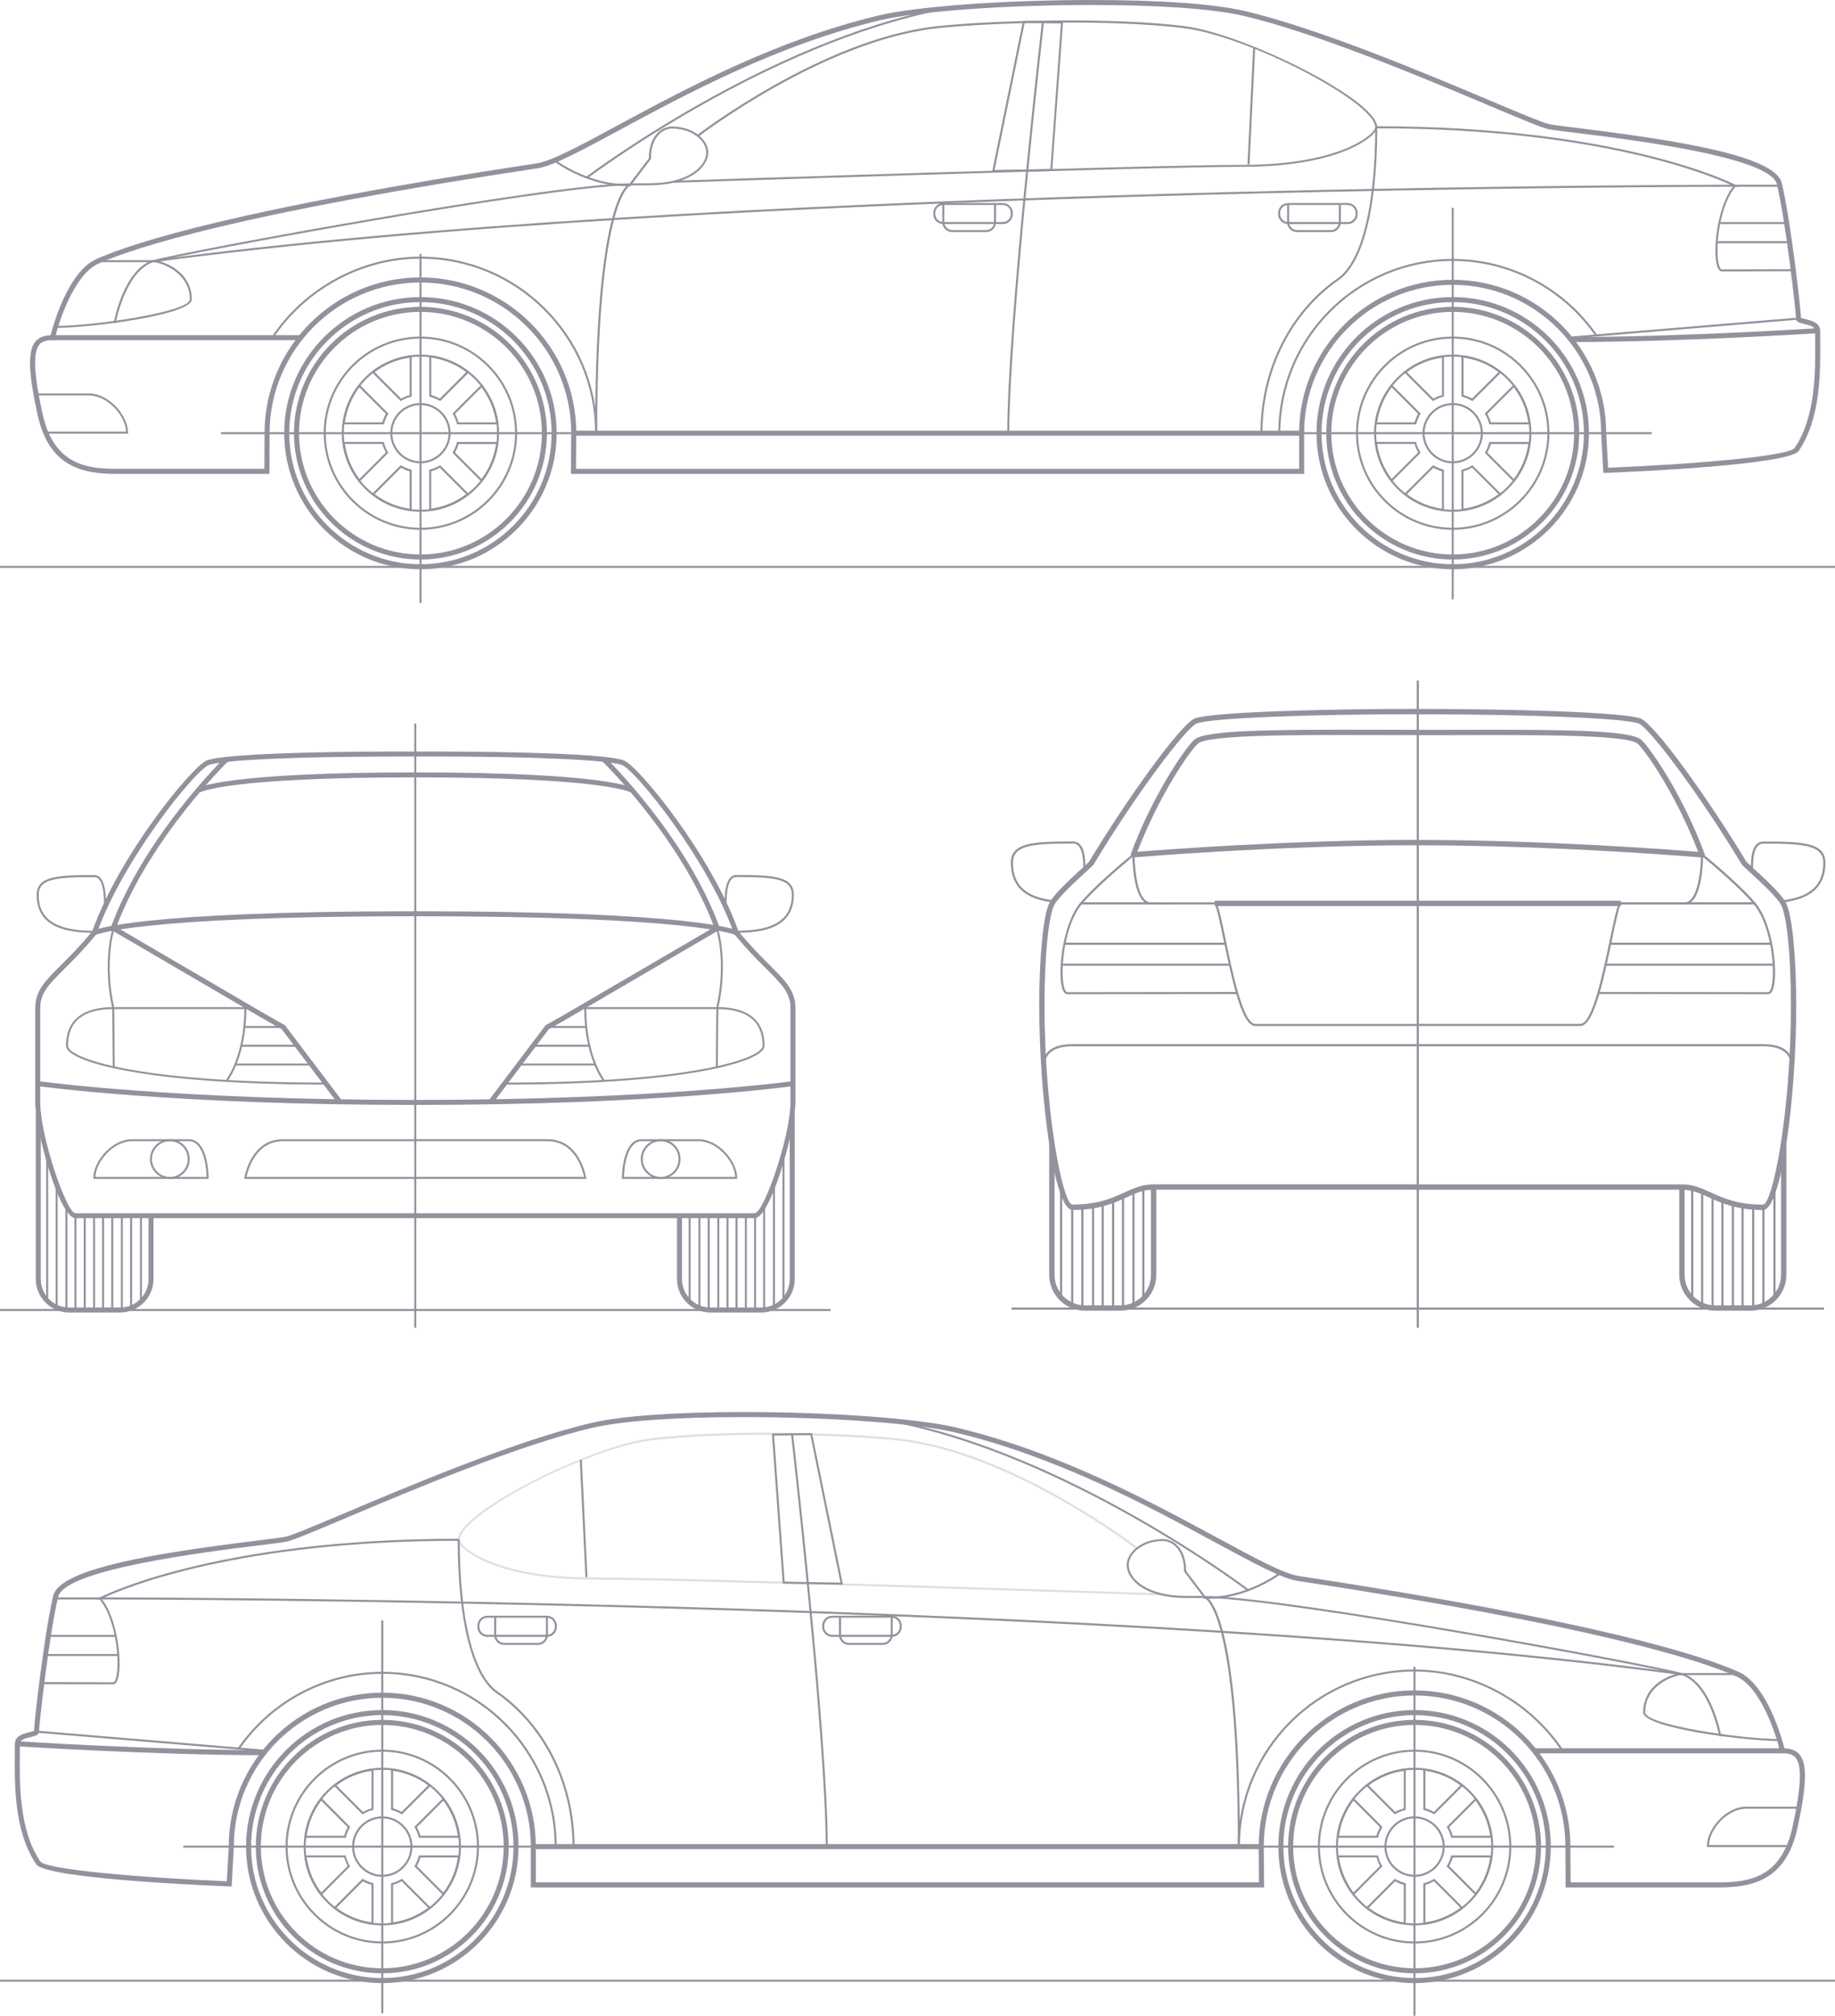 <svg width="285" height="313" viewBox="0 0 285 313" fill="none" xmlns="http://www.w3.org/2000/svg">
<g clip-path="url(#clip0_13227_31393)">
<path d="M285 87.867H0V88.181H285V87.867Z" fill="#92929D"/>
<path d="M225.782 32.262H225.469V93.07H225.782V32.262Z" fill="#92929D"/>
<path d="M65.47 39.431H65.156V93.705H65.47V39.431Z" fill="#92929D"/>
<path d="M256.537 67.107H191.954V67.421H256.537V67.107Z" fill="#92929D"/>
<path d="M98.909 67.108H34.325V67.422H98.909V67.108Z" fill="#92929D"/>
<path d="M225.628 88.399C213.964 88.399 204.469 78.915 204.469 67.263C204.469 55.612 213.964 46.128 225.628 46.128C237.293 46.128 246.788 55.612 246.788 67.263C246.788 78.915 237.293 88.399 225.628 88.399ZM225.628 46.91C214.394 46.91 205.252 56.042 205.252 67.263C205.252 78.485 214.394 87.616 225.628 87.616C236.862 87.616 246.004 78.485 246.004 67.263C246.004 56.042 236.862 46.91 225.628 46.91Z" fill="#92929D"/>
<path d="M225.626 82.263C217.345 82.263 210.608 75.534 210.608 67.262C210.608 58.991 217.345 52.262 225.626 52.262C233.906 52.262 240.643 58.991 240.643 67.262C240.643 75.534 233.906 82.263 225.626 82.263ZM225.626 52.575C217.517 52.575 210.921 59.163 210.921 67.262C210.921 75.361 217.517 81.95 225.626 81.95C233.734 81.95 240.33 75.361 240.33 67.262C240.33 59.163 233.734 52.575 225.626 52.575ZM224.263 79.344L224.082 79.321C221.936 79.047 219.891 78.202 218.176 76.871L218.035 76.762L222.57 72.231L222.672 72.294C223.134 72.56 223.628 72.763 224.145 72.904L224.263 72.936V79.344ZM218.512 76.739C220.111 77.936 221.983 78.71 223.949 78.992V73.186C223.487 73.053 223.04 72.873 222.617 72.638L218.512 76.739ZM226.989 79.344V72.943L227.106 72.912C227.623 72.779 228.117 72.576 228.579 72.302L228.681 72.239L233.217 76.77L233.076 76.879C231.36 78.21 229.315 79.055 227.169 79.329L226.989 79.344ZM227.302 73.178V78.984C229.268 78.703 231.141 77.928 232.739 76.731L228.626 72.623C228.211 72.865 227.764 73.053 227.302 73.178ZM216.107 74.845L215.998 74.704C214.666 72.99 213.82 70.948 213.546 68.804L213.522 68.624H219.93L219.962 68.741C220.095 69.258 220.299 69.751 220.573 70.212L220.635 70.314L216.107 74.845ZM213.883 68.937C214.165 70.901 214.94 72.771 216.139 74.368L220.252 70.259C220.017 69.845 219.836 69.399 219.703 68.929H213.883V68.937ZM235.144 74.845L230.608 70.314L230.671 70.212C230.937 69.751 231.149 69.258 231.282 68.741L231.313 68.624H237.721L237.698 68.804C237.424 70.948 236.578 72.99 235.246 74.704L235.144 74.845ZM231 70.267L235.113 74.375C236.311 72.779 237.087 70.909 237.369 68.945H231.556C231.423 69.399 231.235 69.845 231 70.267ZM219.938 65.901H213.53L213.553 65.721C213.828 63.577 214.674 61.534 216.006 59.821L216.115 59.68L220.651 64.211L220.588 64.312C220.322 64.774 220.118 65.267 219.977 65.783L219.938 65.901ZM213.883 65.588H219.695C219.828 65.126 220.009 64.68 220.244 64.258L216.131 60.149C214.94 61.754 214.165 63.624 213.883 65.588ZM237.721 65.901H231.313L231.282 65.783C231.149 65.267 230.945 64.774 230.671 64.312L230.608 64.211L235.144 59.68L235.254 59.821C236.585 61.534 237.431 63.577 237.706 65.721L237.721 65.901ZM231.548 65.588H237.369C237.087 63.624 236.311 61.746 235.113 60.157L231 64.265C231.235 64.68 231.423 65.126 231.548 65.588ZM228.681 62.286L228.579 62.223C228.125 61.957 227.623 61.746 227.106 61.613L226.989 61.581V55.181L227.169 55.204C229.315 55.478 231.36 56.323 233.076 57.653L233.217 57.763L228.681 62.286ZM227.302 61.339C227.764 61.472 228.211 61.652 228.634 61.887L232.747 57.778C231.149 56.581 229.276 55.806 227.31 55.525V61.339H227.302ZM222.57 62.286L218.035 57.755L218.176 57.645C219.891 56.315 221.936 55.47 224.082 55.196L224.263 55.173V61.574L224.145 61.605C223.628 61.738 223.134 61.941 222.672 62.215L222.57 62.286ZM218.512 57.786L222.625 61.894C223.04 61.66 223.487 61.472 223.957 61.347V55.54C221.975 55.814 220.103 56.589 218.512 57.786Z" fill="#92929D"/>
<path d="M225.629 79.463C218.891 79.463 213.416 73.985 213.416 67.264C213.416 60.534 218.899 55.065 225.629 55.065C232.366 55.065 237.842 60.542 237.842 67.264C237.842 73.993 232.366 79.463 225.629 79.463ZM225.629 55.377C219.064 55.377 213.729 60.714 213.729 67.264C213.729 73.821 219.072 79.15 225.629 79.15C232.194 79.15 237.529 73.813 237.529 67.264C237.529 60.706 232.194 55.377 225.629 55.377Z" fill="#92929D"/>
<path d="M225.628 71.943C223.042 71.943 220.943 69.846 220.943 67.263C220.943 64.681 223.042 62.584 225.628 62.584C228.213 62.584 230.312 64.681 230.312 67.263C230.312 69.846 228.205 71.943 225.628 71.943ZM225.628 62.897C223.215 62.897 221.256 64.853 221.256 67.263C221.256 69.674 223.215 71.63 225.628 71.63C228.04 71.63 229.999 69.674 229.999 67.263C229.999 64.853 228.033 62.897 225.628 62.897Z" fill="#92929D"/>
<path d="M225.629 86.881C214.795 86.881 205.989 78.078 205.989 67.264C205.989 56.45 214.802 47.647 225.629 47.647C236.456 47.647 245.269 56.45 245.269 67.264C245.269 78.078 236.456 86.881 225.629 86.881ZM225.629 48.429C215.233 48.429 206.773 56.88 206.773 67.264C206.773 77.648 215.233 86.099 225.629 86.099C236.025 86.099 244.485 77.648 244.485 67.264C244.485 56.872 236.025 48.429 225.629 48.429Z" fill="#92929D"/>
<path d="M65.3 88.399C53.635 88.399 44.141 78.915 44.141 67.263C44.141 55.612 53.635 46.128 65.3 46.128C76.965 46.128 86.46 55.612 86.46 67.263C86.46 78.915 76.973 88.399 65.3 88.399ZM65.3 46.91C54.066 46.91 44.924 56.042 44.924 67.263C44.924 78.485 54.066 87.616 65.3 87.616C76.534 87.616 85.676 78.485 85.676 67.263C85.676 56.042 76.534 46.91 65.3 46.91Z" fill="#92929D"/>
<path d="M65.297 82.264C57.017 82.264 50.279 75.534 50.279 67.263C50.279 58.992 57.017 52.263 65.297 52.263C73.578 52.263 80.315 58.992 80.315 67.263C80.323 75.534 73.585 82.264 65.297 82.264ZM65.297 52.576C57.189 52.576 50.593 59.164 50.593 67.263C50.593 75.362 57.189 81.951 65.297 81.951C73.405 81.951 80.001 75.362 80.001 67.263C80.009 59.164 73.413 52.576 65.297 52.576ZM66.66 79.345V72.944L66.778 72.913C67.295 72.78 67.788 72.577 68.25 72.303L68.352 72.24L72.888 76.771L72.747 76.88C71.031 78.211 68.987 79.056 66.84 79.33L66.66 79.345ZM66.974 73.179V78.985C68.94 78.704 70.812 77.929 72.41 76.732L68.297 72.624C67.89 72.866 67.444 73.054 66.974 73.179ZM63.934 79.345L63.754 79.322C61.607 79.048 59.563 78.203 57.847 76.873L57.706 76.763L62.242 72.232L62.344 72.295C62.798 72.561 63.299 72.764 63.816 72.905L63.934 72.936V79.345ZM58.184 76.74C59.782 77.937 61.654 78.711 63.621 78.993V73.187C63.158 73.054 62.712 72.874 62.289 72.639L58.184 76.74ZM55.787 74.846L55.677 74.705C54.345 72.991 53.499 70.949 53.225 68.805L53.201 68.625H59.61L59.641 68.742C59.774 69.259 59.978 69.752 60.252 70.213L60.315 70.315L55.787 74.846ZM53.562 68.938C53.844 70.902 54.619 72.78 55.818 74.368L59.931 70.26C59.696 69.846 59.516 69.4 59.382 68.93H53.562V68.938ZM74.815 74.846L70.279 70.315L70.342 70.213C70.609 69.752 70.812 69.259 70.953 68.742L70.984 68.625H77.4L77.377 68.805C77.103 70.949 76.257 72.991 74.925 74.705L74.815 74.846ZM70.679 70.268L74.792 74.376C75.99 72.78 76.766 70.91 77.048 68.946H71.235C71.094 69.4 70.914 69.846 70.679 70.268ZM59.617 65.902H53.209L53.233 65.722C53.507 63.578 54.353 61.535 55.685 59.822L55.794 59.681L60.33 64.212L60.268 64.313C60.001 64.775 59.798 65.268 59.657 65.784L59.617 65.902ZM53.562 65.589H59.374C59.508 65.127 59.688 64.681 59.923 64.258L55.81 60.15C54.619 61.747 53.844 63.625 53.562 65.589ZM77.4 65.902H70.992L70.961 65.784C70.828 65.268 70.624 64.775 70.35 64.313L70.287 64.212L74.823 59.681L74.933 59.822C76.265 61.535 77.111 63.578 77.385 65.722L77.4 65.902ZM71.227 65.589H77.04C76.758 63.625 75.983 61.747 74.784 60.158L70.671 64.266C70.914 64.681 71.094 65.127 71.227 65.589ZM68.36 62.287L68.258 62.224C67.804 61.958 67.302 61.747 66.785 61.614L66.668 61.582V55.181L66.848 55.205C68.995 55.479 71.039 56.324 72.755 57.654L72.896 57.764L68.36 62.287ZM66.974 61.34C67.436 61.473 67.882 61.653 68.305 61.888L72.418 57.779C70.82 56.582 68.948 55.807 66.981 55.526V61.34H66.974ZM62.242 62.287L57.706 57.756L57.847 57.646C59.563 56.316 61.607 55.471 63.754 55.197L63.934 55.174V61.575L63.816 61.606C63.299 61.739 62.806 61.942 62.344 62.216L62.242 62.287ZM58.184 57.787L62.297 61.895C62.712 61.661 63.158 61.481 63.628 61.348V55.541C61.654 55.815 59.782 56.59 58.184 57.787Z" fill="#92929D"/>
<path d="M65.297 79.463C58.559 79.463 53.084 73.985 53.084 67.264C53.084 60.534 58.567 55.065 65.297 55.065C72.034 55.065 77.51 60.542 77.51 67.264C77.518 73.993 72.034 79.463 65.297 79.463ZM65.297 55.377C58.732 55.377 53.397 60.714 53.397 67.264C53.397 73.821 58.74 79.15 65.297 79.15C71.862 79.15 77.197 73.813 77.197 67.264C77.204 60.706 71.862 55.377 65.297 55.377Z" fill="#92929D"/>
<path d="M65.299 71.943C62.714 71.943 60.615 69.846 60.615 67.263C60.615 64.681 62.714 62.584 65.299 62.584C67.885 62.584 69.984 64.681 69.984 67.263C69.984 69.846 67.885 71.943 65.299 71.943ZM65.299 62.897C62.887 62.897 60.928 64.853 60.928 67.263C60.928 69.674 62.887 71.63 65.299 71.63C67.712 71.63 69.671 69.674 69.671 67.263C69.671 64.853 67.712 62.897 65.299 62.897Z" fill="#92929D"/>
<path d="M65.301 86.881C54.467 86.881 45.661 78.078 45.661 67.264C45.661 56.45 54.474 47.647 65.301 47.647C76.127 47.647 84.941 56.45 84.941 67.264C84.941 78.078 76.135 86.881 65.301 86.881ZM65.301 48.429C54.905 48.429 46.444 56.88 46.444 67.264C46.444 77.648 54.905 86.099 65.301 86.099C75.697 86.099 84.157 77.648 84.157 67.264C84.165 56.872 75.704 48.429 65.301 48.429Z" fill="#92929D"/>
<path d="M202.556 73.587H88.666L88.72 67.264C88.72 54.368 78.215 43.867 65.297 43.867C52.379 43.867 41.873 54.361 41.873 67.264L41.85 73.587H18.089C12.77 73.587 7.6 72.476 5.829 64.385C4.396 57.812 4.294 54.525 5.484 53.054C6.119 52.271 7.043 52.091 7.858 52.06C8.289 50.378 10.608 42.169 14.964 40.229C20.698 37.67 37.196 32.341 83.346 25.369C85.642 25.024 90.138 22.599 95.826 19.523C106.253 13.897 120.542 6.19 136.469 2.402C142.415 0.986 156.014 0 169.544 0C180.041 0 188.384 0.587 193.053 1.651C204.436 4.249 221.35 11.37 231.455 15.627C236.023 17.552 239.634 19.07 240.629 19.281C241.209 19.406 242.807 19.602 245.008 19.876C260.88 21.832 275.71 24.219 276.728 28.413C278.068 33.906 279.642 47.529 279.721 49.361C279.854 49.423 280.159 49.493 280.387 49.548C281.303 49.767 282.69 50.096 282.69 51.348C282.69 51.81 282.698 52.303 282.698 52.827C282.745 57.655 282.807 64.956 279.376 70.003C277.895 72.186 254.15 73.243 249.403 73.43L249.019 73.446L248.682 67.288C248.682 54.564 238.334 44.227 225.611 44.227C212.889 44.227 202.548 54.564 202.548 67.264V73.587H202.556ZM89.457 72.804H201.773V67.264C201.773 54.126 212.474 43.445 225.619 43.445C238.765 43.445 249.466 54.134 249.466 67.264L249.763 72.632C263.238 72.077 277.872 70.825 278.734 69.557C282.032 64.713 281.961 57.561 281.922 52.827C281.914 52.303 281.914 51.81 281.914 51.34C281.914 50.753 281.146 50.519 280.214 50.3C279.533 50.135 278.945 49.994 278.945 49.47C278.945 48.531 277.339 34.235 275.968 28.593C274.934 24.352 253.124 21.66 244.914 20.65C242.689 20.376 241.083 20.181 240.465 20.048C239.399 19.821 235.944 18.365 231.158 16.346C221.075 12.098 204.193 4.992 192.881 2.41C188.275 1.362 179.986 0.775 169.551 0.775C156.077 0.775 142.548 1.753 136.657 3.154C120.824 6.925 106.59 14.602 96.202 20.204C90.217 23.436 85.892 25.768 83.464 26.136C37.408 33.092 20.98 38.39 15.285 40.933C11.517 42.615 9.096 50.049 8.548 52.522L8.477 52.827H8.164C7.114 52.827 6.495 53.038 6.096 53.539C5.101 54.775 5.257 58.07 6.597 64.212C8.328 72.139 13.436 72.796 18.089 72.796H41.066L41.09 67.256C41.09 53.922 51.948 43.077 65.297 43.077C78.646 43.077 89.504 53.922 89.504 67.256L89.457 72.804Z" fill="#92929D"/>
<path d="M198.853 67.263H198.54C198.54 52.341 210.69 40.204 225.629 40.204C234.529 40.204 242.911 44.61 248.058 51.996L247.8 52.176C242.715 44.876 234.427 40.517 225.629 40.517C210.862 40.517 198.853 52.513 198.853 67.263Z" fill="#92929D"/>
<path d="M92.746 67.263H92.433C92.433 52.317 80.259 40.165 65.304 40.165C56.264 40.165 47.505 44.899 42.437 52.52L42.178 52.348C47.302 44.641 56.162 39.852 65.304 39.852C80.431 39.852 92.746 52.145 92.746 67.263Z" fill="#92929D"/>
<path d="M196.076 66.951H195.763C195.865 57.248 200.338 48.39 207.725 43.241C211.454 40.651 213.593 32.09 213.593 19.773H213.906C213.906 32.2 211.721 40.846 207.905 43.499C200.596 48.585 196.178 57.349 196.076 66.951Z" fill="#92929D"/>
<path d="M8.625 50.925V50.612C14.673 50.612 29.479 48.413 29.479 46.488C29.479 42.224 24.92 40.713 23.752 40.713H15.104V40.4H23.745C25.021 40.4 29.785 41.926 29.785 46.488C29.785 48.93 13.811 50.925 8.625 50.925Z" fill="#92929D"/>
<path d="M92.75 67.263H92.436C92.436 36.331 96.032 30.055 97.38 28.788C84.367 29.069 29.13 39.242 23.795 40.713C19.463 42.129 17.982 50.119 17.967 50.197L17.661 50.142C17.724 49.806 19.189 41.895 23.701 40.416C29.114 38.921 85.919 28.475 97.897 28.475L97.928 28.788C97.889 28.795 92.75 30.564 92.75 67.263Z" fill="#92929D"/>
<path d="M19.889 67.334H7.002V67.021H19.575C19.466 64.525 16.716 61.403 13.802 61.403H5.615V61.09H13.794C16.935 61.09 19.889 64.517 19.889 67.178V67.334Z" fill="#92929D"/>
<path d="M97.581 28.788L100.777 24.578C100.793 21.19 102.665 19.648 104.397 19.648C107.695 19.648 109.998 21.753 109.998 23.639C109.998 26.12 106.825 28.765 100.934 28.765L97.581 28.788ZM104.404 19.961C102.814 19.961 101.099 21.425 101.099 24.633V24.688L98.223 28.475L100.942 28.459C106.629 28.459 109.692 25.979 109.692 23.647C109.685 21.902 107.515 19.961 104.404 19.961Z" fill="#92929D"/>
<path d="M279.314 49.315L243.762 52.273L243.788 52.585L279.34 49.628L279.314 49.315Z" fill="#92929D"/>
<path d="M243.754 53.117V52.334C260.926 52.334 282.078 50.973 282.289 50.957L282.336 51.739C282.125 51.747 260.949 53.117 243.754 53.117Z" fill="#92929D"/>
<path d="M202.163 66.872H89.111V67.655H202.163V66.872Z" fill="#92929D"/>
<path d="M46.683 52.043H8.163V52.825H46.683V52.043Z" fill="#92929D"/>
<path d="M104.562 28.381L104.554 28.068C105.29 28.044 178.295 25.603 193.015 25.603C208.236 25.603 213.595 20.799 213.595 19.773C213.595 15.884 193.986 5.688 184.045 4.397C173.085 2.981 154.205 3.443 145.486 4.397C127.922 6.322 108.674 21.065 108.479 21.213L108.283 20.963C108.479 20.814 127.789 6.017 145.447 4.076C154.174 3.122 173.101 2.652 184.076 4.076C193.32 5.274 213.9 15.477 213.9 19.758C213.9 21.01 208.448 25.901 193.007 25.901C178.303 25.916 105.298 28.358 104.562 28.381Z" fill="#92929D"/>
<path d="M267.439 42.146C267.188 42.146 266.977 41.966 266.812 41.621C265.88 39.618 266.601 31.981 269.335 28.741L269.382 28.686H276.409V29H269.531C266.758 32.356 266.295 39.759 267.102 41.488C267.173 41.645 267.298 41.833 267.447 41.833C270.016 41.833 278.399 41.801 278.399 41.801V42.114C278.399 42.122 270.009 42.146 267.439 42.146Z" fill="#92929D"/>
<path d="M277.495 34.483H267.186V34.797H277.495V34.483Z" fill="#92929D"/>
<path d="M277.943 37.449H266.631V37.763H277.943V37.449Z" fill="#92929D"/>
<path d="M23.769 40.728L23.73 40.415C107.397 29.139 257.316 28.701 268.769 28.686C265.392 27.128 247.907 19.921 213.751 19.921V19.608C251.941 19.608 269.356 28.607 269.529 28.701L270.085 28.998H269.458C267.891 29.006 110.35 29.061 23.769 40.728Z" fill="#92929D"/>
<path d="M154.081 26.715L158.883 3.248L165.111 3.334L165.096 3.498L163.419 26.559L154.081 26.715ZM159.142 3.561L154.473 26.395L163.145 26.254L164.782 3.647L159.142 3.561Z" fill="#92929D"/>
<path d="M156.756 67.266H156.442C156.442 50.371 161.77 3.906 161.824 3.437L162.138 3.468C162.083 3.937 156.756 50.387 156.756 67.266Z" fill="#92929D"/>
<path d="M194.635 7.377L193.75 25.541L194.063 25.556L194.948 7.393L194.635 7.377Z" fill="#92929D"/>
<path d="M209.315 34.798H200.056C199.202 34.798 198.512 34.11 198.512 33.257V33.069C198.512 32.216 199.202 31.527 200.056 31.527H209.315C210.169 31.527 210.859 32.216 210.859 33.069V33.257C210.866 34.11 210.169 34.798 209.315 34.798ZM200.056 31.832C199.374 31.832 198.826 32.388 198.826 33.061V33.249C198.826 33.93 199.382 34.477 200.056 34.477H209.315C209.997 34.477 210.545 33.93 210.545 33.249V33.061C210.545 32.38 209.989 31.832 209.315 31.832H200.056Z" fill="#92929D"/>
<path d="M206.712 36.041H201.448C200.594 36.041 199.904 35.353 199.904 34.5V31.683H200.218V34.5C200.218 35.18 200.774 35.728 201.448 35.728H206.712C207.394 35.728 207.942 35.173 207.942 34.5V31.683H208.255V34.5C208.255 35.345 207.566 36.041 206.712 36.041Z" fill="#92929D"/>
<path d="M155.755 34.796H146.495C145.641 34.796 144.952 34.108 144.952 33.255V33.067C144.952 32.214 145.649 31.525 146.495 31.525H155.755C156.609 31.525 157.298 32.214 157.298 33.067V33.255C157.306 34.108 156.609 34.796 155.755 34.796ZM146.495 31.831C145.813 31.831 145.265 32.386 145.265 33.059V33.247C145.265 33.928 145.821 34.475 146.495 34.475H155.755C156.436 34.475 156.985 33.928 156.985 33.247V33.059C156.985 32.378 156.428 31.831 155.755 31.831H146.495Z" fill="#92929D"/>
<path d="M153.155 36.039H147.891C147.037 36.039 146.348 35.351 146.348 34.498V31.681H146.661V34.498C146.661 35.178 147.217 35.726 147.891 35.726H153.155C153.837 35.726 154.385 35.171 154.385 34.498V31.681H154.699V34.498C154.699 35.343 154.009 36.039 153.155 36.039Z" fill="#92929D"/>
<path d="M97.274 28.905C91.117 28.905 86.048 25.063 85.993 25.024L86.181 24.773C86.236 24.813 91.641 28.913 98.018 28.569L98.034 28.882C97.791 28.897 97.533 28.905 97.274 28.905Z" fill="#92929D"/>
<path d="M91.234 27.699L91.046 27.448C91.32 27.237 119.005 6.383 146.581 1.188L146.636 1.493C119.131 6.681 91.508 27.488 91.234 27.699Z" fill="#92929D"/>
</g>
<g clip-path="url(#clip1_13227_31393)">
<path d="M64.655 112.351H64.346V206.349H64.655V112.351Z" fill="#92929D"/>
<path d="M129 203.265H0V203.575H129V203.265Z" fill="#92929D"/>
<path d="M117.216 189.155H11.728C9.198 189.155 5.477 175.486 5.477 171.187V156.536C5.477 153.846 6.977 152.346 9.469 149.872C10.799 148.55 12.447 146.903 14.319 144.622C18.575 132.677 29.855 118.993 32.106 118.088C34.667 117.06 49.575 116.696 61.567 116.696H67.454C79.446 116.696 94.355 117.06 96.915 118.088C99.167 118.993 110.447 132.677 114.702 144.622C116.574 146.903 118.222 148.542 119.545 149.864C122.036 152.346 123.537 153.838 123.537 156.528V171.18C123.545 175.378 119.7 189.155 117.216 189.155ZM61.567 117.477C46.109 117.477 34.388 118.011 32.392 118.815C30.28 119.665 19.108 133.427 15.024 144.955L14.962 145.071C13.051 147.405 11.372 149.083 10.018 150.428C7.589 152.848 6.25 154.178 6.25 156.544V171.195C6.25 176.429 10.327 188.39 11.728 188.39H117.216C118.632 188.39 122.771 176.429 122.771 171.195V156.544C122.771 154.178 121.433 152.841 119.003 150.421C117.649 149.075 115.971 147.405 114.06 145.063L113.998 144.947C109.913 133.419 98.741 119.657 96.629 118.807C94.633 118.011 82.912 117.469 67.454 117.469H61.567V117.477Z" fill="#92929D"/>
<path d="M64.499 171.575C26.791 171.575 6.011 168.668 5.81 168.644L5.918 167.879C6.119 167.902 26.853 170.801 64.499 170.801C102.146 170.801 122.903 167.902 123.112 167.879L123.22 168.644C123.011 168.675 102.2 171.575 64.499 171.575Z" fill="#92929D"/>
<path d="M14.745 145.218L14.404 144.522C14.652 144.398 20.934 141.499 64.499 141.499C108.064 141.499 114.377 144.398 114.624 144.522L114.276 145.21C114.028 145.094 107.599 142.272 64.499 142.272C21.398 142.28 14.992 145.102 14.745 145.218Z" fill="#92929D"/>
<path d="M31.079 123.037L30.692 122.372C30.863 122.271 35.125 119.937 64.509 119.937C93.893 119.937 98.171 122.271 98.341 122.372L97.947 123.037C97.776 122.944 93.39 120.71 64.509 120.71C35.628 120.702 31.249 122.944 31.079 123.037Z" fill="#92929D"/>
<path d="M52.46 171.328L43.718 159.777C42.766 159.305 42.109 158.919 18.048 144.848L17.112 144.299L17.22 143.997C22.373 129.88 34.782 117.772 34.906 117.648L35.447 118.205C35.324 118.321 23.224 130.142 18.063 143.958L18.442 144.175C43.161 158.625 43.161 158.625 44.151 159.12L44.229 159.158L44.283 159.228L53.079 170.856L52.46 171.328Z" fill="#92929D"/>
<path d="M17.438 156.576C15.837 149.355 17.431 144.337 17.446 144.291L17.74 144.384C17.725 144.43 16.162 149.371 17.74 156.507L17.438 156.576Z" fill="#92929D"/>
<path d="M50.626 168.413C22.775 168.413 10.249 164.895 10.249 162.398C10.249 158.463 12.787 156.383 17.591 156.383H38.836V156.692H17.583C12.918 156.692 10.559 158.609 10.559 162.398C10.559 164.184 20.647 168.104 50.626 168.104V168.413Z" fill="#92929D"/>
<path d="M17.817 165.7H17.507C17.507 163.164 17.43 156.615 17.43 156.546H17.739C17.747 156.608 17.817 163.164 17.817 165.7Z" fill="#92929D"/>
<path d="M35.302 167.942L35.062 167.749C35.093 167.71 37.956 164.115 37.956 156.546H38.266C38.266 164.231 35.325 167.903 35.302 167.942Z" fill="#92929D"/>
<path d="M43.969 159.312H37.958V159.623H43.969V159.312Z" fill="#92929D"/>
<path d="M46.257 162.228H37.476V162.538H46.257V162.228Z" fill="#92929D"/>
<path d="M48.412 165.144H36.583V165.454H48.412V165.144Z" fill="#92929D"/>
<path d="M64.499 183.064H37.931L37.954 182.886C37.962 182.825 38.891 176.895 43.973 176.895H64.499V177.204H43.973C39.649 177.204 38.488 181.789 38.295 182.755H64.499V183.064Z" fill="#92929D"/>
<path d="M32.403 183.064H14.5V182.91C14.5 180.281 17.417 176.895 20.519 176.895H29.316C32.364 176.895 32.403 182.662 32.403 182.91V183.064ZM14.817 182.755H32.093C32.07 181.843 31.807 177.204 29.316 177.204H20.519C17.641 177.204 14.925 180.289 14.817 182.755Z" fill="#92929D"/>
<path d="M26.38 183.064C24.678 183.064 23.294 181.68 23.294 179.979C23.294 178.278 24.678 176.895 26.38 176.895C28.082 176.895 29.467 178.278 29.467 179.979C29.467 181.68 28.082 183.064 26.38 183.064ZM26.38 177.204C24.849 177.204 23.603 178.449 23.603 179.979C23.603 181.51 24.849 182.755 26.38 182.755C27.912 182.755 29.158 181.51 29.158 179.979C29.158 178.449 27.912 177.204 26.38 177.204Z" fill="#92929D"/>
<path d="M18.651 203.806H10.752C7.89 203.806 5.561 201.479 5.561 198.619V172.695H6.335V198.619C6.335 201.054 8.315 203.033 10.752 203.033H18.651C21.088 203.033 23.069 201.054 23.069 198.619V188.769H23.843V198.619C23.835 201.479 21.514 203.806 18.651 203.806Z" fill="#92929D"/>
<path d="M14.596 144.841C10.774 144.841 5.699 144.23 5.699 138.965C5.699 136.027 8.933 135.88 14.65 135.88C15.447 135.88 15.981 136.537 16.252 137.828C16.461 138.841 16.461 140.016 16.461 140.72V140.805H16.151V140.72C16.151 140.032 16.151 138.88 15.95 137.898C15.718 136.769 15.277 136.197 14.65 136.197C8.639 136.197 6.009 136.46 6.009 138.972C6.009 142.769 8.74 144.539 14.596 144.539V144.841Z" fill="#92929D"/>
<path d="M76.531 171.328L75.912 170.864L84.763 159.166L84.84 159.128C85.83 158.633 85.83 158.633 110.549 144.183L110.92 143.966C105.76 130.142 93.66 118.329 93.536 118.213L94.078 117.656C94.201 117.78 106.611 129.887 111.763 144.005L111.872 144.306L110.936 144.855C86.867 158.926 86.21 159.313 85.258 159.785L76.531 171.328Z" fill="#92929D"/>
<path d="M111.56 156.575L111.258 156.506C112.844 149.37 111.274 144.429 111.258 144.383L111.552 144.29C111.568 144.336 113.162 149.354 111.56 156.575Z" fill="#92929D"/>
<path d="M78.371 168.412V168.103C108.35 168.103 118.439 164.183 118.439 162.397C118.439 158.608 116.072 156.691 111.406 156.691H90.162V156.382H111.406C116.211 156.382 118.748 158.462 118.748 162.397C118.748 164.894 106.223 168.412 78.371 168.412Z" fill="#92929D"/>
<path d="M111.491 165.7H111.182C111.182 163.164 111.259 156.608 111.259 156.546H111.568C111.561 156.608 111.491 163.164 111.491 165.7Z" fill="#92929D"/>
<path d="M93.7 167.942C93.669 167.903 90.737 164.231 90.737 156.538H91.047C91.047 164.123 93.917 167.71 93.94 167.741L93.7 167.942Z" fill="#92929D"/>
<path d="M91.027 159.312H85.016V159.623H91.027V159.312Z" fill="#92929D"/>
<path d="M91.526 162.228H82.745V162.538H91.526V162.228Z" fill="#92929D"/>
<path d="M92.414 165.142H80.585V165.452H92.414V165.142Z" fill="#92929D"/>
<path d="M91.067 183.062H64.499V182.753H90.703C90.51 181.787 89.349 177.202 85.024 177.202H64.499V176.893H85.024C90.107 176.893 91.035 182.823 91.043 182.884L91.067 183.062Z" fill="#92929D"/>
<path d="M114.492 183.063H96.59V182.909C96.59 182.661 96.629 176.894 99.677 176.894H108.473C111.576 176.894 114.492 180.28 114.492 182.909V183.063ZM96.907 182.754H114.183C114.075 180.288 111.359 177.203 108.481 177.203H99.684C97.193 177.203 96.93 181.842 96.907 182.754Z" fill="#92929D"/>
<path d="M102.61 183.063C100.908 183.063 99.523 181.679 99.523 179.978C99.523 178.277 100.908 176.894 102.61 176.894C104.312 176.894 105.697 178.277 105.697 179.978C105.697 181.679 104.312 183.063 102.61 183.063ZM102.61 177.203C101.078 177.203 99.833 178.448 99.833 179.978C99.833 181.509 101.078 182.754 102.61 182.754C104.142 182.754 105.388 181.509 105.388 179.978C105.388 178.448 104.142 177.203 102.61 177.203Z" fill="#92929D"/>
<path d="M114.394 144.839V144.529C120.251 144.529 122.982 142.759 122.982 138.963C122.982 136.45 120.351 136.187 114.34 136.187C113.713 136.187 113.28 136.759 113.04 137.888C112.839 138.87 112.839 140.022 112.839 140.71V140.795H112.53V140.71C112.53 140.006 112.53 138.839 112.739 137.818C113.009 136.527 113.543 135.87 114.34 135.87C120.057 135.87 123.291 136.017 123.291 138.955C123.291 144.228 118.216 144.839 114.394 144.839Z" fill="#92929D"/>
<path d="M8.95 183.882H8.64V202.94H8.95V183.882Z" fill="#92929D"/>
<path d="M7.475 179.243H7.166V201.966H7.475V179.243Z" fill="#92929D"/>
<path d="M11.875 188.77H11.566V203.421H11.875V188.77Z" fill="#92929D"/>
<path d="M14.763 188.77H14.454V203.421H14.763V188.77Z" fill="#92929D"/>
<path d="M13.316 188.77H13.006V203.421H13.316V188.77Z" fill="#92929D"/>
<path d="M10.466 187.3H10.157V203.42H10.466V187.3Z" fill="#92929D"/>
<path d="M20.516 188.77H20.206V203.421H20.516V188.77Z" fill="#92929D"/>
<path d="M22.048 188.77H21.738V202.16H22.048V188.77Z" fill="#92929D"/>
<path d="M19.079 188.769H18.77V203.42H19.079V188.769Z" fill="#92929D"/>
<path d="M16.161 188.77H15.852V203.421H16.161V188.77Z" fill="#92929D"/>
<path d="M17.586 188.769H17.276V203.42H17.586V188.769Z" fill="#92929D"/>
<path d="M118.24 203.806H110.341C107.478 203.806 105.149 201.478 105.149 198.618V188.768H105.923V198.618C105.923 201.053 107.904 203.032 110.341 203.032H118.24C120.677 203.032 122.657 201.053 122.657 198.618V172.694H123.431V198.618C123.431 201.478 121.102 203.806 118.24 203.806Z" fill="#92929D"/>
<path d="M120.357 183.882H120.048V202.94H120.357V183.882Z" fill="#92929D"/>
<path d="M121.84 179.243H121.53V201.966H121.84V179.243Z" fill="#92929D"/>
<path d="M117.428 188.77H117.118V203.421H117.428V188.77Z" fill="#92929D"/>
<path d="M114.547 188.77H114.238V203.421H114.547V188.77Z" fill="#92929D"/>
<path d="M115.995 188.77H115.686V203.421H115.995V188.77Z" fill="#92929D"/>
<path d="M118.833 187.3H118.523V203.42H118.833V187.3Z" fill="#92929D"/>
<path d="M108.784 188.77H108.474V203.421H108.784V188.77Z" fill="#92929D"/>
<path d="M107.259 188.77H106.95V202.16H107.259V188.77Z" fill="#92929D"/>
<path d="M110.231 188.77H109.921V203.421H110.231V188.77Z" fill="#92929D"/>
<path d="M113.145 188.77H112.836V203.421H113.145V188.77Z" fill="#92929D"/>
<path d="M111.717 188.77H111.408V203.421H111.717V188.77Z" fill="#92929D"/>
</g>
<g clip-path="url(#clip2_13227_31393)">
<path d="M283.289 203.038H157.115V203.37H283.289V203.038Z" fill="#92929D"/>
<path d="M220.369 105.667H220.036V206.35H220.369V105.667Z" fill="#92929D"/>
<path d="M163.676 140.136C159.189 139.655 157 137.637 157 133.976C157 130.821 160.479 130.663 166.631 130.663C167.488 130.663 168.063 131.228 168.354 132.348C168.579 133.237 168.579 134.316 168.579 135.03V135.121H168.246V135.03C168.246 134.333 168.246 133.278 168.029 132.423C167.779 131.46 167.33 130.987 166.631 130.987C160.163 130.987 157.333 131.269 157.333 133.967C157.333 137.471 159.356 139.331 163.709 139.796L163.676 140.136Z" fill="#92929D"/>
<path d="M276.731 140.155L276.698 139.823C281.118 139.317 283.182 137.465 283.182 133.978C283.182 131.28 280.352 130.998 273.884 130.998C273.193 130.998 272.736 131.471 272.486 132.434C272.269 133.281 272.269 134.343 272.269 135.041V135.132H271.937V135.041C271.937 134.327 271.937 133.248 272.161 132.359C272.444 131.238 273.027 130.674 273.884 130.674C280.036 130.674 283.515 130.832 283.515 133.986C283.515 137.615 281.293 139.632 276.731 140.155Z" fill="#92929D"/>
<path d="M166.573 187.886C163.71 187.886 161.404 170.451 161.404 156.005C161.404 149.529 161.92 142.098 163.06 140.073C163.834 138.703 166.315 136.428 167.955 134.917C168.512 134.402 169.087 133.879 169.178 133.755C174.922 124.232 183.329 112.467 185.56 111.571C188.015 110.591 204.838 110.076 220.196 110.076V110.906C202.674 110.906 187.916 111.521 185.868 112.343C184.203 113.007 176.495 123.227 169.878 134.195C169.778 134.369 169.445 134.668 168.512 135.523C167.006 136.901 164.484 139.218 163.776 140.471C162.869 142.082 162.228 148.466 162.228 155.997C162.228 172.992 165.1 187.047 166.565 187.047C170.51 187.047 172.699 186.051 174.622 185.171C176.054 184.515 177.411 183.901 179.175 183.901H220.396V184.731H179.175C177.586 184.731 176.37 185.287 174.963 185.927C173.074 186.807 170.702 187.886 166.573 187.886Z" fill="#92929D"/>
<path d="M176.036 133.15C175.903 133.15 175.786 133.092 175.703 132.984C175.62 132.868 175.595 132.719 175.645 132.586C178.841 123.91 183.669 116.687 185.417 114.918C186.965 113.358 197.162 113.274 213.785 113.316C215.916 113.324 218.064 113.324 220.194 113.324V114.155C218.064 114.155 215.916 114.146 213.777 114.146C201.424 114.105 187.423 114.072 186.008 115.5C184.235 117.285 179.665 124.342 176.652 132.262C180.481 131.955 200.458 130.419 220.194 130.419V131.249C198.386 131.249 176.286 133.125 176.069 133.142C176.061 133.15 176.053 133.15 176.036 133.15Z" fill="#92929D"/>
<path d="M174.008 203.527H168.539C165.46 203.527 162.954 201.028 162.954 197.957V177.541H163.786V197.957C163.786 200.572 165.917 202.697 168.539 202.697H174.008C176.63 202.697 178.761 200.572 178.761 197.957V184.532H179.594V197.957C179.594 201.028 177.088 203.527 174.008 203.527Z" fill="#92929D"/>
<path d="M220.202 159.319H194.964C193.84 159.319 192.891 157.376 192.009 154.354C190.594 154.354 168.419 154.387 165.78 154.387C165.514 154.387 165.289 154.196 165.114 153.831C164.124 151.705 164.89 143.602 167.795 140.165C170.392 137.093 175.877 132.643 175.936 132.602L176.21 132.386V132.734C176.21 132.809 176.243 140.115 178.732 140.115H188.663C189.112 140.115 189.412 141.278 190.361 145.877C191.451 151.099 193.091 158.995 194.972 158.995H220.211V159.319H220.202ZM175.877 133.083C174.745 134.013 170.3 137.724 168.044 140.389C165.056 143.918 164.557 151.855 165.414 153.698C165.489 153.864 165.622 154.063 165.78 154.063C168.369 154.063 189.811 154.038 191.917 154.03C191.277 151.772 190.661 148.966 190.036 145.944C189.495 143.337 188.929 140.647 188.629 140.439L178.732 140.447C176.219 140.447 175.911 134.602 175.877 133.083Z" fill="#92929D"/>
<path d="M179.4 140.105H167.754V140.438H179.4V140.105Z" fill="#92929D"/>
<path d="M191 149.631H165.055V149.963H191V149.631Z" fill="#92929D"/>
<path d="M190.385 146.374H165.297V146.706H190.385V146.374Z" fill="#92929D"/>
<path d="M220.205 139.867H188.658V140.697H220.205V139.867Z" fill="#92929D"/>
<path d="M162.286 165.444H161.953C161.953 164.206 162.552 162.131 166.581 162.131H220.204V162.463H166.581C163.809 162.463 162.286 163.526 162.286 165.444Z" fill="#92929D"/>
<path d="M273.825 187.886C269.696 187.886 267.324 186.806 265.418 185.934C264.011 185.295 262.796 184.739 261.206 184.739H219.986V183.909H261.206C262.971 183.909 264.327 184.523 265.759 185.179C267.69 186.059 269.879 187.055 273.817 187.055C275.282 187.055 278.153 172.999 278.153 156.004C278.153 148.474 277.521 142.09 276.605 140.479C275.898 139.217 273.376 136.909 271.869 135.531C270.937 134.676 270.604 134.368 270.504 134.202C263.886 123.235 256.178 113.015 254.513 112.351C252.474 111.537 237.716 110.914 220.186 110.914V110.084C235.543 110.084 252.374 110.599 254.821 111.578C257.052 112.475 265.468 124.24 271.211 133.771C271.295 133.879 271.869 134.41 272.427 134.916C274.066 136.419 276.547 138.694 277.321 140.072C278.461 142.098 278.978 149.537 278.978 156.004C278.994 170.442 276.688 187.886 273.825 187.886Z" fill="#92929D"/>
<path d="M264.359 133.151C264.35 133.151 264.334 133.151 264.325 133.151C264.109 133.134 242.009 131.258 220.2 131.258V130.428C239.936 130.428 259.914 131.964 263.743 132.271C260.721 124.351 256.16 117.294 254.387 115.509C252.972 114.081 238.971 114.122 226.618 114.155C224.487 114.164 222.331 114.164 220.2 114.164V113.333C222.331 113.333 224.479 113.325 226.61 113.325C243.216 113.275 253.429 113.367 254.978 114.927C256.734 116.696 261.554 123.919 264.75 132.595C264.8 132.728 264.775 132.877 264.692 132.993C264.608 133.093 264.492 133.151 264.359 133.151Z" fill="#92929D"/>
<path d="M245.432 159.319H220.193V158.987H245.432C247.313 158.987 248.953 151.091 250.043 145.869C251 141.278 251.292 140.107 251.741 140.107H261.672C263.736 140.107 264.194 134.786 264.194 132.727V132.378L264.468 132.594C264.527 132.635 270.012 137.085 272.609 140.157C275.514 143.586 276.28 151.689 275.289 153.823C275.115 154.197 274.89 154.379 274.624 154.379C271.985 154.379 249.81 154.346 248.395 154.346C247.504 157.376 246.564 159.319 245.432 159.319ZM248.486 154.031C250.592 154.031 272.026 154.064 274.615 154.064C274.773 154.064 274.898 153.864 274.981 153.698C275.839 151.855 275.339 143.918 272.351 140.39C270.095 137.733 265.65 134.013 264.518 133.084C264.485 134.603 264.177 140.448 261.672 140.448H251.741C251.466 140.639 250.909 143.337 250.368 145.944C249.735 148.958 249.127 151.772 248.486 154.031Z" fill="#92929D"/>
<path d="M272.645 140.105H261.008V140.438H272.645V140.105Z" fill="#92929D"/>
<path d="M275.341 149.63H249.395V149.962H275.341V149.63Z" fill="#92929D"/>
<path d="M275.108 146.375H250.02V146.707H275.108V146.375Z" fill="#92929D"/>
<path d="M251.748 139.867H220.2V140.697H251.748V139.867Z" fill="#92929D"/>
<path d="M278.451 165.444H278.118C278.118 163.518 276.595 162.464 273.823 162.464H220.2V162.132H273.823C277.852 162.132 278.451 164.207 278.451 165.444Z" fill="#92929D"/>
<path d="M176.205 185.014H175.872V202.689H176.205V185.014Z" fill="#92929D"/>
<path d="M174.588 185.735H174.255V203.096H174.588V185.735Z" fill="#92929D"/>
<path d="M173.048 186.375H172.715V203.088H173.048V186.375Z" fill="#92929D"/>
<path d="M171.432 186.897H171.099V203.087H171.432V186.897Z" fill="#92929D"/>
<path d="M169.93 187.225H169.597V203.099H169.93V187.225Z" fill="#92929D"/>
<path d="M168.274 187.224H167.941V203.098H168.274V187.224Z" fill="#92929D"/>
<path d="M164.969 184.323H164.636V201.592H164.969V184.323Z" fill="#92929D"/>
<path d="M166.697 187.225H166.364V202.709H166.697V187.225Z" fill="#92929D"/>
<path d="M177.743 184.516H177.41V201.652H177.743V184.516Z" fill="#92929D"/>
<path d="M271.865 203.527H266.396C263.317 203.527 260.811 201.028 260.811 197.957V184.532H261.643V197.957C261.643 200.572 263.774 202.697 266.396 202.697H271.865C274.487 202.697 276.618 200.572 276.618 197.957V177.541H277.451V197.957C277.442 201.028 274.945 203.527 271.865 203.527Z" fill="#92929D"/>
<path d="M264.531 185.014H264.198V202.689H264.531V185.014Z" fill="#92929D"/>
<path d="M266.147 185.738H265.814V203.099H266.147V185.738Z" fill="#92929D"/>
<path d="M267.683 186.375H267.35V203.088H267.683V186.375Z" fill="#92929D"/>
<path d="M269.307 186.9H268.974V203.09H269.307V186.9Z" fill="#92929D"/>
<path d="M270.806 187.224H270.473V203.098H270.806V187.224Z" fill="#92929D"/>
<path d="M272.463 187.225H272.13V203.099H272.463V187.225Z" fill="#92929D"/>
<path d="M275.765 184.323H275.432V201.592H275.765V184.323Z" fill="#92929D"/>
<path d="M274.038 187.225H273.705V202.709H274.038V187.225Z" fill="#92929D"/>
<path d="M262.991 184.517H262.658V201.653H262.991V184.517Z" fill="#92929D"/>
</g>
<g clip-path="url(#clip3_13227_31393)">
<path d="M285 307.405H0V307.719H285V307.405Z" fill="#92929D"/>
<path d="M59.532 251.631H59.219V312.625H59.532V251.631Z" fill="#92929D"/>
<path d="M219.845 258.82H219.532V313.261H219.845V258.82Z" fill="#92929D"/>
<path d="M93.045 286.583H28.461V286.897H93.045V286.583Z" fill="#92929D"/>
<path d="M250.682 286.583H186.099V286.897H250.682V286.583Z" fill="#92929D"/>
<path d="M59.374 307.938C47.71 307.938 38.215 298.425 38.215 286.738C38.215 275.051 47.71 265.538 59.374 265.538C71.039 265.538 80.534 275.051 80.534 286.738C80.534 298.425 71.039 307.938 59.374 307.938ZM59.374 266.323C48.141 266.323 38.998 275.483 38.998 286.738C38.998 297.994 48.141 307.153 59.374 307.153C70.608 307.153 79.751 297.994 79.751 286.738C79.751 275.483 70.608 266.323 59.374 266.323Z" fill="#92929D"/>
<path d="M59.371 301.785C51.091 301.785 44.353 295.035 44.353 286.739C44.353 278.443 51.091 271.692 59.371 271.692C67.652 271.692 74.389 278.443 74.389 286.739C74.389 295.035 67.652 301.785 59.371 301.785ZM59.371 272.006C51.263 272.006 44.667 278.615 44.667 286.739C44.667 294.863 51.263 301.471 59.371 301.471C67.479 301.471 74.076 294.863 74.076 286.739C74.076 278.615 67.479 272.006 59.371 272.006ZM60.734 298.858V292.437L60.852 292.406C61.369 292.272 61.862 292.068 62.325 291.794L62.426 291.731L66.962 296.275L66.821 296.385C65.106 297.72 63.061 298.567 60.914 298.842L60.734 298.858ZM61.048 292.673V298.497C63.014 298.214 64.894 297.437 66.484 296.236L62.372 292.115C61.956 292.359 61.51 292.547 61.048 292.673ZM58.008 298.858L57.828 298.834C55.681 298.559 53.637 297.712 51.921 296.377L51.78 296.268L56.316 291.723L56.418 291.786C56.872 292.053 57.374 292.257 57.891 292.398L58.008 292.429V298.858ZM52.258 296.244C53.856 297.445 55.728 298.222 57.695 298.504V292.681C57.233 292.547 56.786 292.367 56.363 292.131L52.258 296.244ZM49.853 294.345L49.743 294.203C48.411 292.484 47.565 290.436 47.291 288.285L47.268 288.105H53.676L53.707 288.222C53.84 288.74 54.044 289.235 54.318 289.698L54.381 289.8L49.853 294.345ZM47.636 288.419C47.918 290.389 48.694 292.272 49.892 293.866L54.005 289.745C53.77 289.329 53.59 288.882 53.457 288.411H47.636V288.419ZM68.889 294.345L64.354 289.8L64.416 289.698C64.683 289.243 64.886 288.74 65.027 288.222L65.059 288.105H71.467L71.443 288.285C71.169 290.436 70.323 292.484 68.991 294.203L68.889 294.345ZM64.745 289.753L68.858 293.874C70.057 292.272 70.832 290.396 71.114 288.426H65.302C65.168 288.882 64.98 289.329 64.745 289.753ZM71.467 285.373H65.059L65.027 285.255C64.894 284.737 64.691 284.243 64.416 283.78L64.354 283.678L68.889 279.133L68.999 279.274C70.331 280.993 71.177 283.042 71.451 285.193L71.467 285.373ZM65.302 285.059H71.114C70.832 283.089 70.057 281.213 68.858 279.612L64.745 283.733C64.98 284.149 65.168 284.596 65.302 285.059ZM53.684 285.373H47.276L47.299 285.193C47.573 283.042 48.419 280.993 49.751 279.274L49.861 279.133L54.397 283.678L54.334 283.78C54.068 284.243 53.864 284.737 53.723 285.255L53.684 285.373ZM47.636 285.059H53.449C53.582 284.596 53.762 284.149 53.997 283.725L49.884 279.604C48.686 281.205 47.91 283.081 47.636 285.059ZM56.316 281.747L51.78 277.202L51.921 277.092C53.637 275.758 55.681 274.91 57.828 274.636L58.008 274.612V281.033L57.891 281.064C57.374 281.197 56.88 281.402 56.418 281.676L56.316 281.747ZM52.258 277.234L56.371 281.354C56.786 281.119 57.233 280.938 57.703 280.805V274.981C55.728 275.256 53.856 276.033 52.258 277.234ZM62.426 281.747L62.325 281.684C61.862 281.417 61.369 281.213 60.852 281.072L60.734 281.041V274.62L60.914 274.644C63.061 274.918 65.106 275.766 66.821 277.1L66.962 277.21L62.426 281.747ZM61.048 280.797C61.51 280.931 61.956 281.111 62.38 281.347L66.492 277.226C64.894 276.025 63.022 275.248 61.056 274.965V280.797H61.048Z" fill="#92929D"/>
<path d="M59.375 298.976C52.638 298.976 47.162 293.482 47.162 286.739C47.162 279.989 52.645 274.503 59.375 274.503C66.112 274.503 71.588 279.997 71.588 286.739C71.596 293.49 66.112 298.976 59.375 298.976ZM59.375 274.817C52.81 274.817 47.475 280.17 47.475 286.739C47.475 293.317 52.818 298.662 59.375 298.662C65.94 298.662 71.275 293.309 71.275 286.739C71.275 280.162 65.94 274.817 59.375 274.817Z" fill="#92929D"/>
<path d="M59.37 291.433C56.785 291.433 54.685 289.33 54.685 286.74C54.685 284.149 56.785 282.046 59.37 282.046C61.955 282.046 64.055 284.149 64.055 286.74C64.055 289.322 61.955 291.433 59.37 291.433ZM59.37 282.36C56.957 282.36 54.998 284.322 54.998 286.74C54.998 289.157 56.957 291.119 59.37 291.119C61.783 291.119 63.741 289.157 63.741 286.74C63.741 284.322 61.783 282.36 59.37 282.36Z" fill="#92929D"/>
<path d="M59.371 306.416C48.537 306.416 39.731 297.586 39.731 286.739C39.731 275.892 48.545 267.062 59.371 267.062C70.198 267.062 79.011 275.892 79.011 286.739C79.011 297.586 70.206 306.416 59.371 306.416ZM59.371 267.846C48.975 267.846 40.515 276.323 40.515 286.739C40.515 297.154 48.975 305.631 59.371 305.631C69.767 305.631 78.228 297.154 78.228 286.739C78.235 276.323 69.775 267.846 59.371 267.846Z" fill="#92929D"/>
<path d="M219.703 307.939C208.038 307.939 198.543 298.426 198.543 286.739C198.543 275.052 208.038 265.539 219.703 265.539C231.367 265.539 240.862 275.052 240.862 286.739C240.854 298.426 231.367 307.939 219.703 307.939ZM219.703 266.324C208.469 266.324 199.326 275.484 199.326 286.739C199.326 297.995 208.469 307.154 219.703 307.154C230.936 307.154 240.079 297.995 240.079 286.739C240.071 275.484 230.936 266.324 219.703 266.324Z" fill="#92929D"/>
<path d="M219.704 301.785C211.423 301.785 204.686 295.035 204.686 286.739C204.686 278.443 211.423 271.692 219.704 271.692C227.984 271.692 234.721 278.443 234.721 286.739C234.721 295.035 227.984 301.785 219.704 301.785ZM219.704 272.006C211.596 272.006 204.999 278.615 204.999 286.739C204.999 294.863 211.596 301.471 219.704 301.471C227.812 301.471 234.408 294.863 234.408 286.739C234.408 278.615 227.812 272.006 219.704 272.006ZM218.341 298.858L218.16 298.834C216.014 298.559 213.969 297.712 212.254 296.377L212.113 296.268L216.649 291.723L216.75 291.786C217.213 292.053 217.706 292.257 218.223 292.398L218.341 292.429V298.858ZM212.583 296.244C214.181 297.445 216.053 298.222 218.019 298.504V292.681C217.557 292.547 217.111 292.367 216.688 292.131L212.583 296.244ZM221.067 298.858V292.437L221.184 292.406C221.701 292.272 222.195 292.068 222.657 291.794L222.759 291.731L227.295 296.275L227.154 296.385C225.438 297.72 223.394 298.567 221.247 298.842L221.067 298.858ZM221.38 292.673V298.497C223.347 298.214 225.227 297.437 226.817 296.236L222.704 292.115C222.289 292.359 221.842 292.547 221.38 292.673ZM210.185 294.345L210.076 294.203C208.744 292.484 207.898 290.436 207.624 288.285L207.6 288.105H214.008L214.04 288.222C214.173 288.74 214.377 289.235 214.651 289.698L214.714 289.8L210.185 294.345ZM207.961 288.419C208.243 290.389 209.018 292.272 210.217 293.866L214.33 289.745C214.095 289.329 213.914 288.882 213.781 288.411H207.961V288.419ZM229.214 294.345L224.678 289.8L224.741 289.698C225.007 289.243 225.219 288.74 225.352 288.222L225.383 288.105H231.792L231.768 288.285C231.494 290.436 230.648 292.484 229.316 294.203L229.214 294.345ZM225.078 289.753L229.191 293.874C230.389 292.272 231.165 290.396 231.447 288.426H225.634C225.493 288.882 225.313 289.329 225.078 289.753ZM231.799 285.373H225.391L225.36 285.255C225.227 284.737 225.023 284.243 224.749 283.78L224.686 283.678L229.222 279.133L229.332 279.274C230.663 280.993 231.51 283.042 231.784 285.193L231.799 285.373ZM225.626 285.059H231.439C231.157 283.089 230.381 281.205 229.183 279.612L225.07 283.733C225.313 284.149 225.493 284.596 225.626 285.059ZM214.016 285.373H207.6L207.624 285.193C207.898 283.042 208.744 280.993 210.076 279.274L210.185 279.133L214.721 283.678L214.659 283.78C214.392 284.243 214.189 284.737 214.048 285.255L214.016 285.373ZM207.961 285.059H213.773C213.907 284.596 214.087 284.149 214.322 283.725L210.209 279.604C209.018 281.205 208.243 283.081 207.961 285.059ZM222.759 281.747L222.657 281.684C222.203 281.417 221.701 281.213 221.184 281.072L221.067 281.041V274.62L221.247 274.644C223.394 274.918 225.438 275.766 227.154 277.1L227.295 277.21L222.759 281.747ZM221.38 280.797C221.842 280.931 222.289 281.111 222.712 281.347L226.825 277.226C225.227 276.025 223.354 275.248 221.388 274.965V280.797H221.38ZM216.641 281.747L212.105 277.202L212.246 277.092C213.961 275.758 216.006 274.91 218.153 274.636L218.333 274.612V281.033L218.215 281.064C217.698 281.197 217.205 281.402 216.743 281.676L216.641 281.747ZM212.583 277.234L216.696 281.354C217.111 281.119 217.557 280.938 218.027 280.805V274.981C216.053 275.256 214.181 276.033 212.583 277.234Z" fill="#92929D"/>
<path d="M219.703 298.976C212.966 298.976 207.49 293.482 207.49 286.739C207.49 279.989 212.974 274.503 219.703 274.503C226.44 274.503 231.916 279.997 231.916 286.739C231.916 293.49 226.432 298.976 219.703 298.976ZM219.703 274.817C213.138 274.817 207.803 280.17 207.803 286.739C207.803 293.317 213.146 298.662 219.703 298.662C226.268 298.662 231.603 293.309 231.603 286.739C231.603 280.162 226.26 274.817 219.703 274.817Z" fill="#92929D"/>
<path d="M219.702 291.432C217.117 291.432 215.017 289.329 215.017 286.739C215.017 284.148 217.117 282.045 219.702 282.045C222.287 282.045 224.387 284.148 224.387 286.739C224.379 289.321 222.279 291.432 219.702 291.432ZM219.702 282.359C217.289 282.359 215.33 284.321 215.33 286.739C215.33 289.156 217.289 291.118 219.702 291.118C222.115 291.118 224.073 289.156 224.073 286.739C224.073 284.321 222.107 282.359 219.702 282.359Z" fill="#92929D"/>
<path d="M219.703 306.416C208.869 306.416 200.063 297.586 200.063 286.739C200.063 275.892 208.877 267.062 219.703 267.062C230.53 267.062 239.343 275.892 239.343 286.739C239.343 297.586 230.53 306.416 219.703 306.416ZM219.703 267.846C209.308 267.846 200.847 276.323 200.847 286.739C200.847 297.154 209.308 305.631 219.703 305.631C230.099 305.631 238.56 297.154 238.56 286.739C238.56 276.323 230.099 267.846 219.703 267.846Z" fill="#92929D"/>
<path d="M266.912 293.08H243.152L243.128 286.738C243.128 273.795 232.623 263.27 219.704 263.27C206.786 263.27 196.281 273.795 196.281 286.738L196.336 293.08H82.445V286.738C82.445 273.992 72.097 263.631 59.382 263.631C46.66 263.631 36.319 273.999 36.319 286.738L35.982 292.939L35.598 292.923C30.851 292.735 7.114 291.668 5.625 289.486C2.186 284.423 2.257 277.1 2.304 272.257C2.312 271.731 2.312 271.237 2.312 270.774C2.312 269.518 3.698 269.188 4.615 268.968C4.842 268.913 5.148 268.843 5.281 268.78C5.359 266.943 6.942 253.278 8.273 247.768C9.292 243.569 24.122 241.167 39.993 239.213C42.194 238.938 43.793 238.742 44.372 238.616C45.367 238.404 48.971 236.874 53.546 234.951C63.652 230.681 80.573 223.538 91.948 220.933C96.609 219.849 104.96 219.261 115.458 219.261C128.987 219.261 142.587 220.25 148.533 221.67C164.467 225.477 178.748 233.201 189.175 238.844C194.863 241.921 199.36 244.354 201.655 244.707C247.805 251.701 264.311 257.046 270.038 259.612C274.401 261.567 276.712 269.792 277.143 271.48C277.95 271.511 278.882 271.692 279.517 272.477C280.708 273.96 280.606 277.249 279.172 283.842C277.402 291.958 272.231 293.08 266.912 293.08ZM243.935 292.295H266.912C271.565 292.295 276.673 291.628 278.404 283.677C279.744 277.508 279.901 274.204 278.906 272.971C278.506 272.469 277.887 272.257 276.838 272.257H276.524L276.454 271.951C275.905 269.471 273.485 262.014 269.717 260.327C264.021 257.776 247.593 252.462 201.537 245.484C199.109 245.115 194.785 242.776 188.799 239.535C178.412 233.915 164.177 226.207 148.345 222.432C142.454 221.027 128.932 220.046 115.458 220.046C105.023 220.046 96.735 220.626 92.12 221.686C80.808 224.276 63.926 231.403 53.844 235.665C49.057 237.69 45.594 239.15 44.537 239.378C43.918 239.511 42.312 239.707 40.087 239.982C31.877 240.995 10.059 243.695 9.033 247.949C7.662 253.608 6.056 267.948 6.056 268.89C6.056 269.424 5.469 269.565 4.787 269.722C3.855 269.942 3.087 270.177 3.087 270.766C3.087 271.229 3.079 271.731 3.079 272.257C3.032 277.006 2.962 284.18 6.26 289.038C7.122 290.302 21.748 291.565 35.23 292.123L35.528 286.715C35.528 273.56 46.229 262.838 59.374 262.838C72.528 262.838 83.221 273.56 83.221 286.731V292.288H195.537L195.49 286.738C195.49 273.364 206.348 262.485 219.697 262.485C233.046 262.485 243.904 273.364 243.904 286.738L243.935 292.295Z" fill="#92929D"/>
<path d="M86.465 286.738H86.152C86.152 271.951 74.142 259.911 59.375 259.911C50.578 259.911 42.289 264.283 37.205 271.606L36.947 271.425C42.094 264.016 50.476 259.597 59.375 259.597C74.315 259.597 86.465 271.77 86.465 286.738Z" fill="#92929D"/>
<path d="M192.566 286.738H192.253C192.253 271.574 204.568 259.243 219.695 259.243C228.838 259.243 237.698 264.047 242.821 271.778L242.563 271.951C237.494 264.306 228.736 259.549 219.695 259.549C204.74 259.557 192.566 271.747 192.566 286.738Z" fill="#92929D"/>
<path d="M88.919 286.426C88.818 276.795 84.399 268.004 77.09 262.903C73.275 260.242 71.089 251.569 71.089 239.104H71.403C71.403 251.467 73.541 260.046 77.27 262.644C84.658 267.8 89.131 276.693 89.233 286.426H88.919Z" fill="#92929D"/>
<path d="M276.373 270.349C271.187 270.349 255.206 268.347 255.206 265.898C255.206 261.323 259.969 259.792 261.246 259.792H269.887V260.106H261.246C260.079 260.106 255.519 261.621 255.519 265.898C255.519 267.821 270.318 270.035 276.373 270.035V270.349Z" fill="#92929D"/>
<path d="M192.568 286.739H192.254C192.254 249.928 187.115 248.154 187.06 248.138L185.885 247.832H187.092C199.078 247.832 255.874 258.31 261.279 259.81C265.8 261.293 267.272 269.228 267.327 269.566L267.022 269.621C267.006 269.542 265.525 261.536 261.193 260.108C255.874 258.632 200.629 248.429 187.617 248.146C188.98 249.418 192.568 255.712 192.568 286.739Z" fill="#92929D"/>
<path d="M277.994 286.809H265.107V286.652C265.107 283.984 268.06 280.546 271.202 280.546H279.38V280.86H271.202C268.288 280.86 265.538 283.992 265.42 286.495H277.994V286.809Z" fill="#92929D"/>
<path d="M187.42 248.145L184.059 248.129C178.176 248.129 174.995 245.484 174.995 242.988C174.995 241.097 177.298 238.985 180.596 238.985C182.328 238.985 184.2 240.532 184.216 243.93L187.42 248.145ZM180.596 239.291C177.478 239.291 175.308 241.238 175.308 242.98C175.308 245.319 178.372 247.808 184.059 247.808L186.777 247.823L183.902 244.024V243.969C183.902 240.759 182.195 239.291 180.596 239.291Z" fill="#92929D"/>
<path d="M5.673 268.731L5.646 269.044L41.197 272.018L41.224 271.705L5.673 268.731Z" fill="#92929D"/>
<path d="M41.246 272.547C24.043 272.547 2.876 271.174 2.664 271.166L2.719 270.381C2.93 270.397 24.074 271.762 41.254 271.762V272.547H41.246Z" fill="#92929D"/>
<path d="M195.888 286.347H82.836V287.132H195.888V286.347Z" fill="#92929D"/>
<path d="M276.837 271.473H238.317V272.258H276.837V271.473Z" fill="#92929D"/>
<path opacity="0.3" d="M180.44 247.737C179.703 247.714 106.706 245.265 91.994 245.265C76.553 245.265 71.101 240.351 71.101 239.103C71.101 234.81 91.681 224.567 100.925 223.374C111.9 221.946 130.827 222.416 139.554 223.374C157.204 225.313 176.523 240.155 176.719 240.304L176.531 240.555C176.335 240.406 157.087 225.619 139.523 223.688C130.804 222.73 111.924 222.267 100.964 223.688C91.023 224.975 71.414 235.21 71.414 239.111C71.414 240.147 76.773 244.959 91.994 244.959C106.714 244.959 179.719 247.408 180.456 247.431L180.44 247.737Z" fill="#92929D"/>
<path d="M17.564 261.543C15.002 261.543 6.604 261.512 6.604 261.512V261.198C6.604 261.198 14.995 261.229 17.556 261.229C17.705 261.229 17.831 261.041 17.901 260.884C18.708 259.149 18.238 251.724 15.473 248.357H8.594V248.043H15.621L15.668 248.106C18.402 251.347 19.123 259.008 18.191 261.025C18.026 261.371 17.823 261.543 17.564 261.543Z" fill="#92929D"/>
<path d="M17.806 253.859H7.497V254.173H17.806V253.859Z" fill="#92929D"/>
<path d="M18.37 256.834H7.058V257.148H18.37V256.834Z" fill="#92929D"/>
<path d="M261.231 260.123C175.041 248.475 18.511 248.357 15.581 248.357C15.565 248.357 15.557 248.357 15.55 248.357H14.923L15.479 248.059C15.651 247.965 33.059 238.938 71.257 238.938V239.252C37.101 239.252 19.623 246.481 16.239 248.043C27.692 248.059 177.611 248.499 261.278 259.809L261.231 260.123Z" fill="#92929D"/>
<path d="M130.918 246.065L121.572 245.908L121.564 245.767L119.888 222.613L126.116 222.526L130.918 246.065ZM121.862 245.602L130.534 245.744L125.865 222.84L120.225 222.919L121.862 245.602Z" fill="#92929D"/>
<path d="M128.562 286.739H128.248C128.248 269.809 122.921 223.217 122.866 222.746L123.18 222.707C123.227 223.178 128.562 269.793 128.562 286.739Z" fill="#92929D"/>
<path d="M90.367 226.683L90.054 226.698L90.926 244.919L91.239 244.904L90.367 226.683Z" fill="#92929D"/>
<path d="M84.945 254.172H75.685C74.831 254.172 74.142 253.474 74.142 252.626V252.438C74.142 251.582 74.839 250.892 75.685 250.892H84.945C85.799 250.892 86.488 251.59 86.488 252.438V252.626C86.488 253.482 85.799 254.172 84.945 254.172ZM75.685 251.198C75.003 251.198 74.455 251.755 74.455 252.43V252.618C74.455 253.301 75.011 253.851 75.685 253.851H84.945C85.626 253.851 86.175 253.293 86.175 252.618V252.43C86.175 251.747 85.618 251.198 84.945 251.198H75.685Z" fill="#92929D"/>
<path d="M83.559 255.421H78.295C77.441 255.421 76.751 254.722 76.751 253.874V251.049H77.065V253.874C77.065 254.557 77.621 255.107 78.295 255.107H83.559C84.241 255.107 84.789 254.549 84.789 253.874V251.049H85.103V253.874C85.103 254.722 84.405 255.421 83.559 255.421Z" fill="#92929D"/>
<path d="M138.505 254.172H129.245C128.392 254.172 127.702 253.474 127.702 252.626V252.438C127.702 251.582 128.399 250.892 129.245 250.892H138.505C139.359 250.892 140.049 251.59 140.049 252.438V252.626C140.049 253.482 139.351 254.172 138.505 254.172ZM129.245 251.198C128.564 251.198 128.016 251.755 128.016 252.43V252.618C128.016 253.301 128.572 253.851 129.245 253.851H138.505C139.187 253.851 139.735 253.293 139.735 252.618V252.43C139.735 251.747 139.179 251.198 138.505 251.198H129.245Z" fill="#92929D"/>
<path d="M137.112 255.422H131.847C130.994 255.422 130.304 254.723 130.304 253.875V251.05H130.618V253.875C130.618 254.558 131.174 255.108 131.847 255.108H137.112C137.793 255.108 138.342 254.55 138.342 253.875V251.05H138.655V253.875C138.663 254.723 137.966 255.422 137.112 255.422Z" fill="#92929D"/>
<path d="M187.723 248.262C187.465 248.262 187.214 248.255 186.956 248.239L186.971 247.925C193.34 248.262 198.761 244.157 198.808 244.118L198.996 244.369C198.949 244.409 193.881 248.262 187.723 248.262Z" fill="#92929D"/>
<path d="M193.765 247.054C193.49 246.842 165.86 225.972 138.355 220.776L138.41 220.47C165.993 225.681 193.671 246.599 193.953 246.811L193.765 247.054Z" fill="#92929D"/>
</g>
<defs>
<clipPath id="clip0_13227_31393">
<rect width="285" height="93.627" fill="white"/>
</clipPath>
<clipPath id="clip1_13227_31393">
<rect width="129" height="100.599" fill="white" transform="translate(0 105.579)"/>
</clipPath>
<clipPath id="clip2_13227_31393">
<rect width="126.516" height="100.599" fill="white" transform="translate(157 105.579)"/>
</clipPath>
<clipPath id="clip3_13227_31393">
<rect width="285" height="93.922" fill="white" transform="translate(0 219.078)"/>
</clipPath>
</defs>
</svg>
